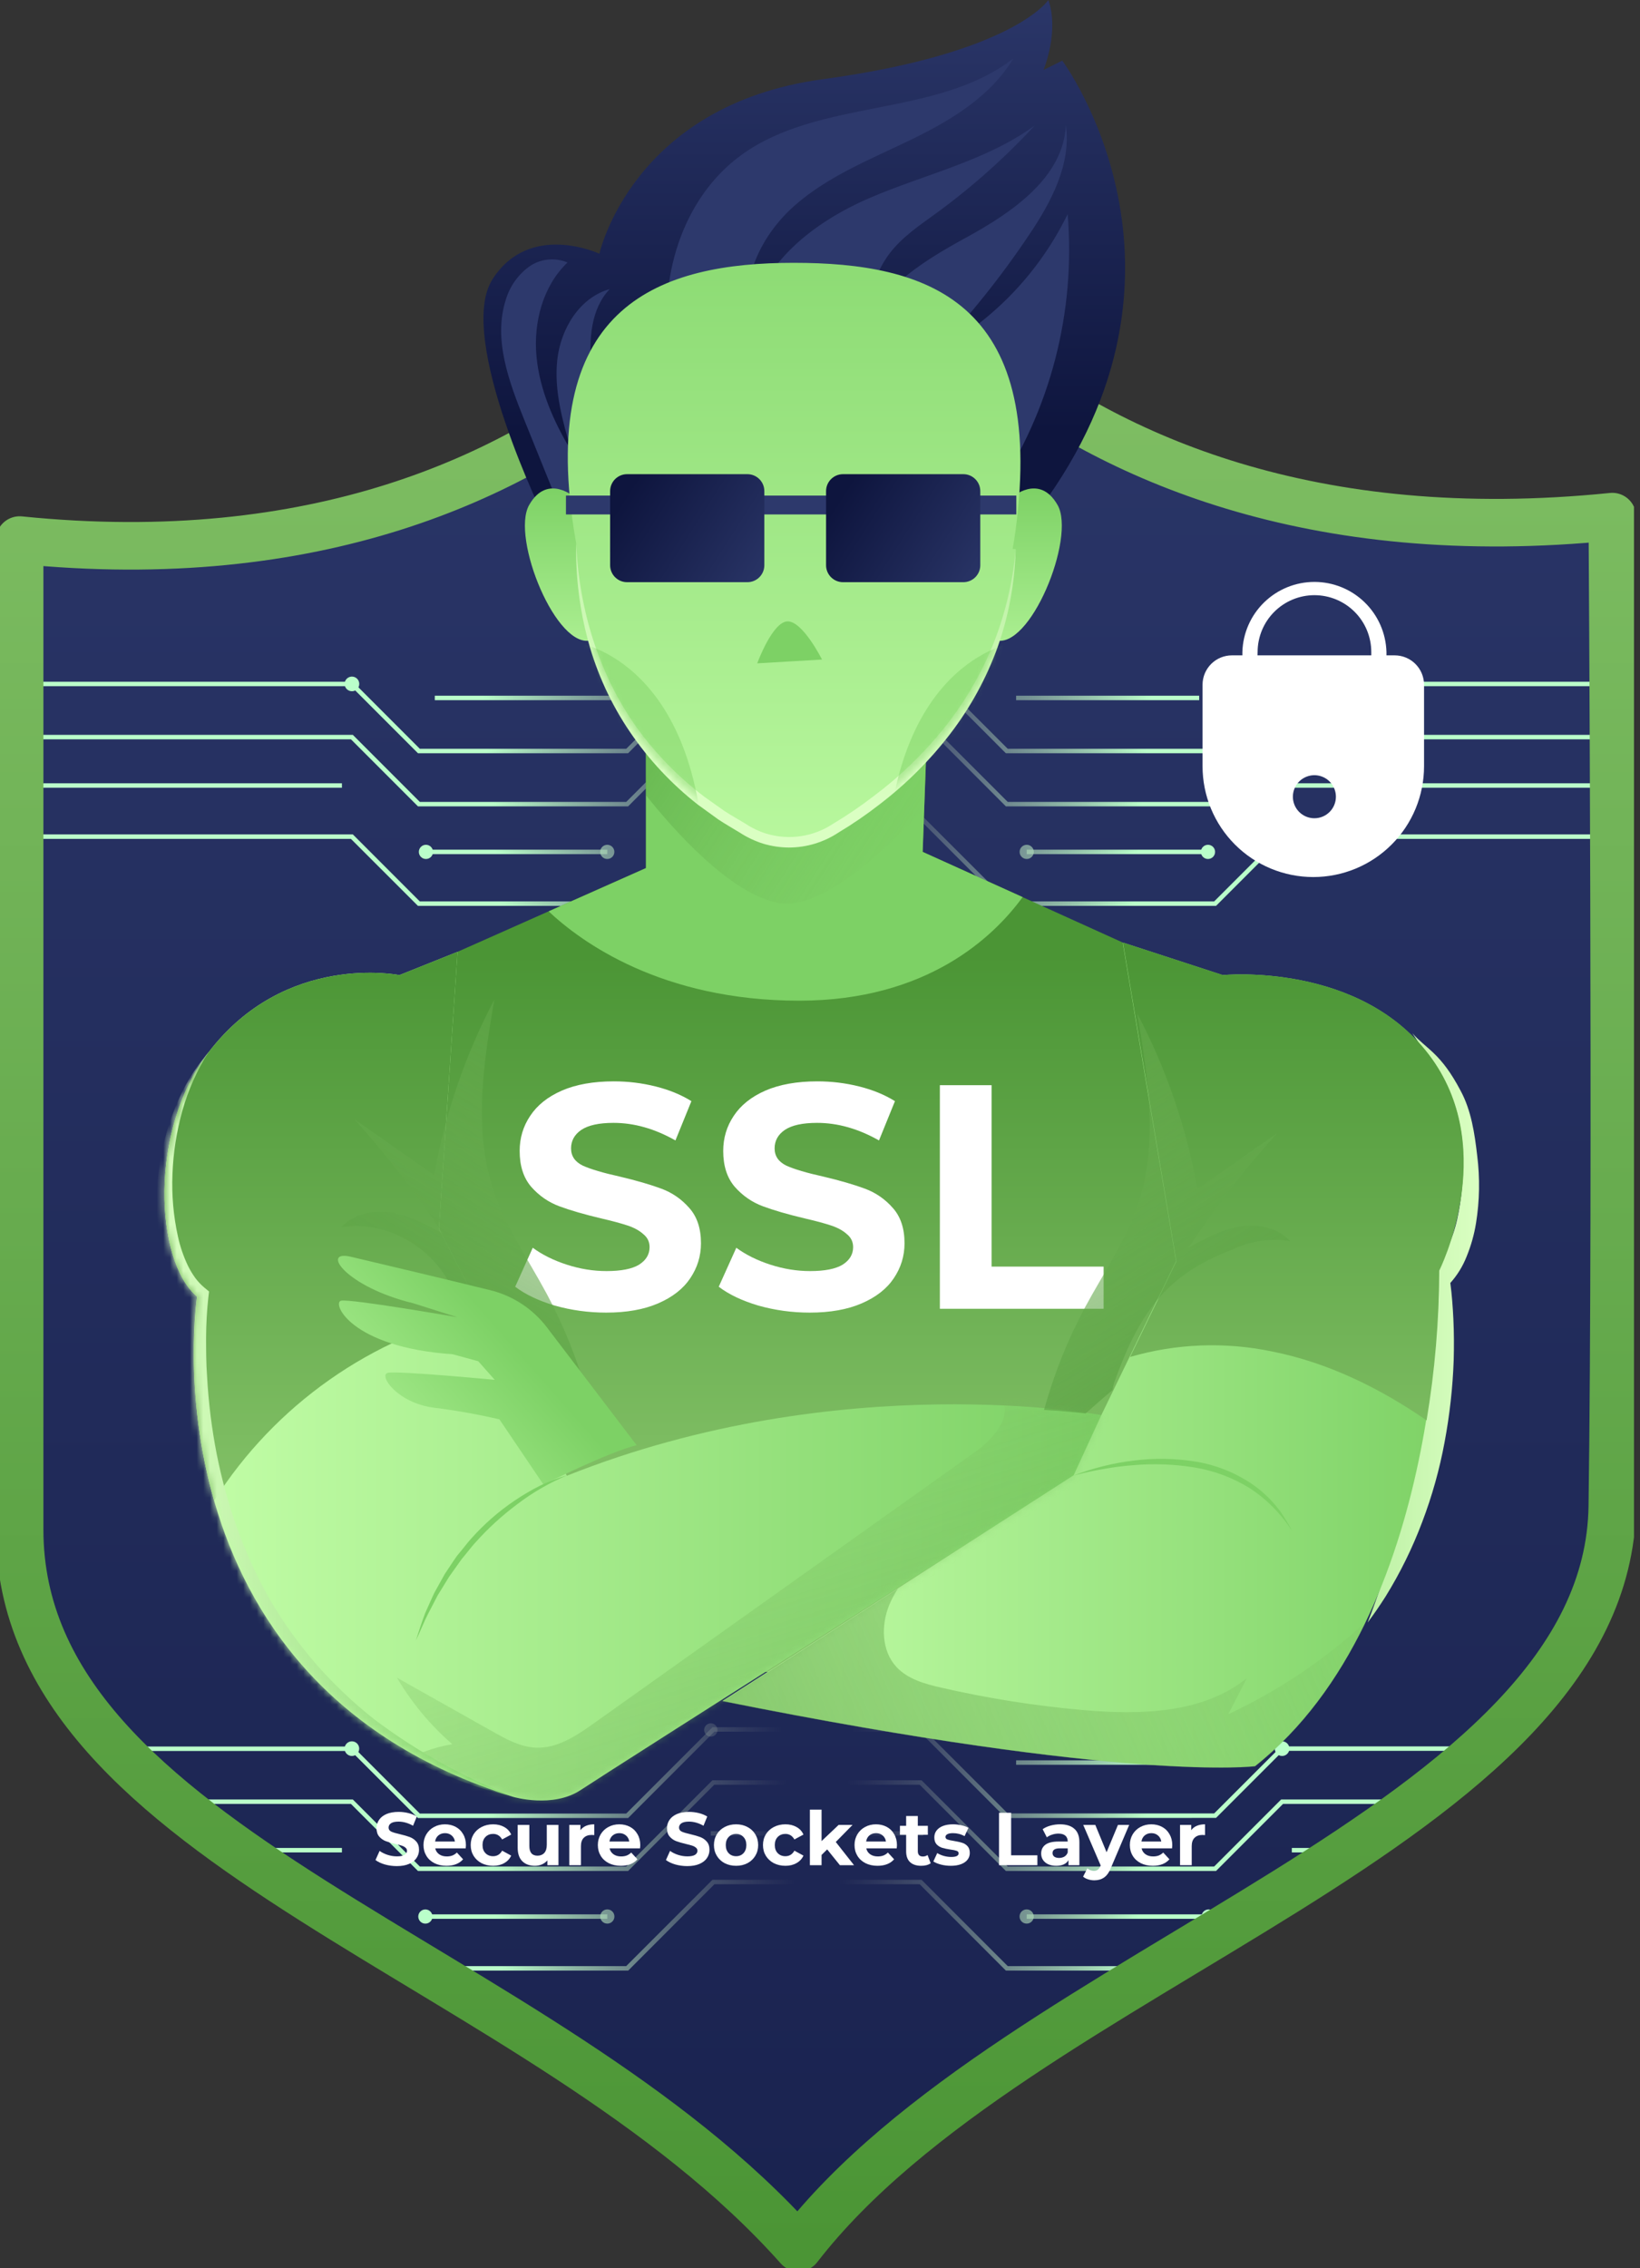 <svg width="246" height="340" viewBox="0 0 246 340" fill="none" xmlns="http://www.w3.org/2000/svg">
<rect x="0" y="0" width="246" height="340" fill="#333333" stroke="none"/>
<g clip-path="url(#clip0_1222_19033)">
<path d="M241.846 77.441C151.275 86.634 122.392 23.189 122.392 23.189C121.385 25.352 91.916 89.968 2.946 80.956V229.277C2.946 277.405 81.262 293.597 119.768 336.914C152.654 294.372 241.161 274.005 241.846 225.778C242.531 177.551 241.846 77.441 241.846 77.441Z" fill="url(#paint0_linear_1222_19033)"/>
<g style="mix-blend-mode:overlay">
<path d="M242.646 125.074H192.174L182.123 135.125H151.16L138.22 122.194H119.38V122.862H137.948L150.879 135.794H182.403L192.447 125.751H242.646V125.074Z" fill="url(#paint1_linear_1222_19033)"/>
<path d="M242.646 102.19H192.174L182.123 112.241H151.16L138.22 99.31H119.38V99.978H137.948L150.879 112.91H182.403L192.447 102.858H242.646V102.19Z" fill="url(#paint2_linear_1222_19033)"/>
<path d="M242.646 110.153H192.174L182.123 120.205H151.16L138.22 107.265H119.38V107.934H137.948L150.879 120.873H182.403L192.447 110.822H242.646V110.153Z" fill="url(#paint3_linear_1222_19033)"/>
<path d="M181.471 127.368H154.007V128.037H181.471V127.368Z" fill="url(#paint4_linear_1222_19033)"/>
<path d="M179.878 104.286H152.414V104.955H179.878V104.286Z" fill="url(#paint5_linear_1222_19033)"/>
<path d="M242.638 117.416H193.8V118.084H242.638V117.416Z" fill="url(#paint6_linear_1222_19033)"/>
<path d="M138.484 114.899H119.776V115.567H138.484V114.899Z" fill="url(#paint7_linear_1222_19033)"/>
<path d="M192.315 103.617C192.097 103.619 191.884 103.556 191.703 103.437C191.521 103.317 191.379 103.146 191.295 102.946C191.21 102.745 191.187 102.524 191.229 102.311C191.27 102.097 191.374 101.901 191.527 101.747C191.68 101.592 191.876 101.487 192.089 101.444C192.302 101.401 192.523 101.422 192.724 101.505C192.925 101.588 193.097 101.729 193.218 101.909C193.339 102.09 193.404 102.302 193.404 102.52C193.404 102.81 193.289 103.088 193.085 103.293C192.881 103.499 192.604 103.615 192.315 103.617Z" fill="url(#paint8_linear_1222_19033)"/>
<path d="M138.484 100.729C138.286 100.731 138.092 100.673 137.926 100.564C137.761 100.455 137.631 100.299 137.555 100.117C137.478 99.934 137.458 99.732 137.496 99.538C137.534 99.344 137.63 99.165 137.77 99.025C137.91 98.885 138.089 98.789 138.283 98.751C138.478 98.713 138.679 98.733 138.862 98.81C139.045 98.886 139.2 99.016 139.31 99.181C139.419 99.347 139.476 99.541 139.474 99.739C139.472 100.001 139.367 100.252 139.182 100.437C138.997 100.622 138.746 100.727 138.484 100.729Z" fill="url(#paint9_linear_1222_19033)"/>
<path d="M154.007 128.763C154.595 128.763 155.072 128.286 155.072 127.698C155.072 127.11 154.595 126.634 154.007 126.634C153.419 126.634 152.942 127.11 152.942 127.698C152.942 128.286 153.419 128.763 154.007 128.763Z" fill="url(#paint10_linear_1222_19033)"/>
<path d="M181.199 128.763C181.787 128.763 182.263 128.286 182.263 127.698C182.263 127.11 181.787 126.634 181.199 126.634C180.611 126.634 180.134 127.11 180.134 127.698C180.134 128.286 180.611 128.763 181.199 128.763Z" fill="url(#paint11_linear_1222_19033)"/>
<path d="M106.869 122.194L93.938 135.125H62.974L52.923 125.074H2.517V125.751H52.642L62.694 135.794H94.218L107.15 122.862H125.718V122.194H106.869Z" fill="url(#paint12_linear_1222_19033)"/>
<path d="M106.869 99.31L93.938 112.241H62.974L52.923 102.19H2.517V102.858H52.642L62.694 112.91H94.218L107.15 99.978H125.718V99.31H106.869Z" fill="url(#paint13_linear_1222_19033)"/>
<path d="M106.869 107.265L93.938 120.205H62.974L52.923 110.153H2.517V110.822H52.642L62.694 120.873H94.218L107.15 107.934H125.718V107.265H106.869Z" fill="url(#paint14_linear_1222_19033)"/>
<path d="M91.09 127.368H63.626V128.037H91.09V127.368Z" fill="url(#paint15_linear_1222_19033)"/>
<path d="M92.683 104.286H65.219V104.955H92.683V104.286Z" fill="url(#paint16_linear_1222_19033)"/>
<path d="M51.289 117.416H2.517V118.084H51.289V117.416Z" fill="url(#paint17_linear_1222_19033)"/>
<path d="M125.322 114.899H106.613V115.567H125.322V114.899Z" fill="url(#paint18_linear_1222_19033)"/>
<path d="M52.783 103.617C53 103.619 53.213 103.556 53.395 103.437C53.576 103.317 53.718 103.146 53.803 102.946C53.887 102.745 53.91 102.524 53.868 102.311C53.827 102.097 53.723 101.901 53.57 101.747C53.417 101.592 53.221 101.487 53.008 101.444C52.795 101.401 52.574 101.422 52.373 101.505C52.172 101.588 52 101.729 51.879 101.909C51.758 102.09 51.693 102.302 51.693 102.52C51.693 102.81 51.808 103.088 52.012 103.293C52.216 103.499 52.493 103.615 52.783 103.617Z" fill="url(#paint19_linear_1222_19033)"/>
<path d="M106.613 100.729C106.811 100.731 107.006 100.673 107.171 100.564C107.336 100.455 107.466 100.299 107.542 100.117C107.619 99.934 107.639 99.732 107.601 99.538C107.563 99.344 107.468 99.165 107.327 99.025C107.187 98.885 107.009 98.789 106.814 98.751C106.62 98.713 106.418 98.733 106.235 98.81C106.053 98.886 105.897 99.016 105.788 99.181C105.679 99.347 105.621 99.541 105.623 99.739C105.625 100.001 105.73 100.252 105.915 100.437C106.101 100.622 106.351 100.727 106.613 100.729Z" fill="url(#paint20_linear_1222_19033)"/>
<path d="M91.09 128.763C91.678 128.763 92.155 128.286 92.155 127.698C92.155 127.11 91.678 126.634 91.09 126.634C90.502 126.634 90.026 127.11 90.026 127.698C90.026 128.286 90.502 128.763 91.09 128.763Z" fill="url(#paint21_linear_1222_19033)"/>
<path d="M63.891 128.763C64.478 128.763 64.955 128.286 64.955 127.698C64.955 127.11 64.478 126.634 63.891 126.634C63.303 126.634 62.826 127.11 62.826 127.698C62.826 128.286 63.303 128.763 63.891 128.763Z" fill="url(#paint22_linear_1222_19033)"/>
</g>
<g style="mix-blend-mode:overlay">
<path d="M172.6 295.388L173.722 294.719H151.16L138.228 281.779H119.38V282.448H137.948L150.879 295.388H172.6Z" fill="url(#paint23_linear_1222_19033)"/>
<path d="M182.403 272.504L192.455 262.452H219.589L220.414 261.784H192.174L182.123 271.835H151.16L138.228 258.912H119.38V259.58H137.948L150.879 272.52L182.403 272.504Z" fill="url(#paint24_linear_1222_19033)"/>
<path d="M182.403 280.459L192.455 270.407H209.711C210 270.185 210.288 269.97 210.536 269.739H192.174L182.123 279.79H151.16L138.228 266.859H119.38V267.527H137.948L150.879 280.459H182.403Z" fill="url(#paint25_linear_1222_19033)"/>
<path d="M181.471 286.962H154.007V287.63H181.471V286.962Z" fill="url(#paint26_linear_1222_19033)"/>
<path d="M179.878 263.872H152.414V264.54H179.878V263.872Z" fill="url(#paint27_linear_1222_19033)"/>
<path d="M200.947 277.009H193.775V277.678H200.031L200.947 277.009Z" fill="url(#paint28_linear_1222_19033)"/>
<path d="M138.484 274.492H119.776V275.161H138.484V274.492Z" fill="url(#paint29_linear_1222_19033)"/>
<path d="M192.315 263.22C192.921 263.22 193.412 262.728 193.412 262.122C193.412 261.516 192.921 261.024 192.315 261.024C191.708 261.024 191.217 261.516 191.217 262.122C191.217 262.728 191.708 263.22 192.315 263.22Z" fill="url(#paint30_linear_1222_19033)"/>
<path d="M138.484 260.323C138.286 260.325 138.092 260.267 137.926 260.158C137.761 260.049 137.631 259.893 137.555 259.71C137.478 259.528 137.458 259.326 137.496 259.132C137.534 258.937 137.63 258.759 137.77 258.618C137.91 258.478 138.089 258.383 138.283 258.345C138.478 258.306 138.679 258.327 138.862 258.404C139.045 258.48 139.2 258.609 139.31 258.775C139.419 258.94 139.476 259.135 139.474 259.333C139.472 259.595 139.367 259.845 139.182 260.031C138.997 260.216 138.746 260.321 138.484 260.323Z" fill="url(#paint31_linear_1222_19033)"/>
<path d="M154.007 288.348C153.796 288.35 153.589 288.289 153.412 288.172C153.236 288.056 153.098 287.89 153.017 287.695C152.935 287.5 152.913 287.285 152.954 287.078C152.995 286.871 153.097 286.68 153.246 286.531C153.395 286.382 153.586 286.28 153.793 286.239C154 286.198 154.215 286.22 154.41 286.302C154.605 286.383 154.771 286.521 154.887 286.698C155.004 286.874 155.065 287.081 155.063 287.292C155.063 287.572 154.952 287.841 154.754 288.039C154.556 288.237 154.287 288.348 154.007 288.348Z" fill="url(#paint32_linear_1222_19033)"/>
<path d="M181.199 288.348C180.934 288.325 180.687 288.203 180.507 288.007C180.327 287.81 180.228 287.554 180.228 287.288C180.228 287.022 180.327 286.765 180.507 286.569C180.687 286.373 180.934 286.251 181.199 286.227C181.346 286.214 181.494 286.232 181.634 286.279C181.774 286.327 181.902 286.403 182.011 286.503C182.12 286.602 182.207 286.724 182.267 286.859C182.326 286.994 182.357 287.14 182.357 287.288C182.357 287.435 182.326 287.581 182.267 287.717C182.207 287.852 182.12 287.973 182.011 288.073C181.902 288.173 181.774 288.249 181.634 288.296C181.494 288.343 181.346 288.361 181.199 288.348Z" fill="url(#paint33_linear_1222_19033)"/>
<path d="M106.869 281.779L93.929 294.719H62.974L52.923 284.668H44.027C44.167 284.89 44.283 285.113 44.407 285.336H52.659L62.71 295.388H94.235L107.166 282.448H125.734V281.779H106.869Z" fill="url(#paint34_linear_1222_19033)"/>
<path d="M106.869 258.912L93.929 271.852H62.974L52.923 261.8H19.847C20.375 262.007 20.912 262.229 21.448 262.469H52.642L62.694 272.52H94.218L107.15 259.58H125.718V258.912H106.869Z" fill="url(#paint35_linear_1222_19033)"/>
<path d="M106.869 266.859L93.937 279.79H62.974L52.923 269.739H29.379L30.146 270.407H52.642L62.694 280.459H94.218L107.15 267.527H125.717V266.859H106.869Z" fill="url(#paint36_linear_1222_19033)"/>
<path d="M91.09 286.962H63.626V287.63H91.09V286.962Z" fill="url(#paint37_linear_1222_19033)"/>
<path d="M92.683 263.872H65.219V264.54H92.683V263.872Z" fill="url(#paint38_linear_1222_19033)"/>
<path d="M37.095 277.009C37.318 277.224 37.532 277.455 37.755 277.678H51.289V277.009H37.095Z" fill="url(#paint39_linear_1222_19033)"/>
<path d="M125.322 274.492H106.613V275.161H125.322V274.492Z" fill="url(#paint40_linear_1222_19033)"/>
<path d="M52.783 263.22C53.389 263.22 53.88 262.728 53.88 262.122C53.88 261.516 53.389 261.024 52.783 261.024C52.176 261.024 51.685 261.516 51.685 262.122C51.685 262.728 52.176 263.22 52.783 263.22Z" fill="url(#paint41_linear_1222_19033)"/>
<path d="M106.613 260.323C106.811 260.325 107.006 260.267 107.171 260.158C107.336 260.049 107.466 259.893 107.542 259.71C107.619 259.528 107.639 259.326 107.601 259.132C107.563 258.937 107.468 258.759 107.327 258.618C107.187 258.478 107.009 258.383 106.814 258.345C106.62 258.306 106.418 258.327 106.235 258.404C106.053 258.48 105.897 258.609 105.788 258.775C105.679 258.94 105.621 259.135 105.623 259.333C105.625 259.595 105.73 259.845 105.915 260.031C106.101 260.216 106.351 260.321 106.613 260.323Z" fill="url(#paint42_linear_1222_19033)"/>
<path d="M91.09 288.348C91.302 288.35 91.508 288.289 91.685 288.172C91.861 288.056 91.999 287.89 92.08 287.695C92.162 287.5 92.184 287.285 92.143 287.078C92.102 286.871 92.001 286.68 91.851 286.531C91.702 286.382 91.511 286.28 91.304 286.239C91.097 286.198 90.882 286.22 90.687 286.302C90.493 286.383 90.326 286.521 90.21 286.698C90.094 286.874 90.032 287.081 90.034 287.292C90.034 287.572 90.145 287.841 90.343 288.039C90.541 288.237 90.81 288.348 91.09 288.348Z" fill="url(#paint43_linear_1222_19033)"/>
<path d="M63.899 288.348C64.164 288.325 64.41 288.203 64.59 288.007C64.77 287.81 64.87 287.554 64.87 287.288C64.87 287.022 64.77 286.765 64.59 286.569C64.41 286.373 64.164 286.251 63.899 286.227C63.752 286.214 63.603 286.232 63.464 286.279C63.324 286.327 63.195 286.403 63.086 286.503C62.977 286.602 62.89 286.724 62.831 286.859C62.771 286.994 62.74 287.14 62.74 287.288C62.74 287.435 62.771 287.581 62.831 287.717C62.89 287.852 62.977 287.973 63.086 288.073C63.195 288.173 63.324 288.249 63.464 288.296C63.603 288.343 63.752 288.361 63.899 288.348Z" fill="url(#paint44_linear_1222_19033)"/>
</g>
<path d="M241.846 77.441C151.275 86.634 122.392 23.189 122.392 23.189C121.385 25.352 91.916 89.968 2.946 80.956V229.277C2.946 277.405 81.262 293.597 119.768 336.914C152.654 294.372 241.161 274.005 241.846 225.778C242.531 177.551 241.846 77.441 241.846 77.441Z" stroke="url(#paint45_linear_1222_19033)" stroke-width="7.13" stroke-linecap="round" stroke-linejoin="round"/>
<path d="M221.578 173.218C221.198 169.917 220.687 166.46 219.102 163.522C216.106 157.819 214.027 157.324 211.848 154.873C213.631 157.621 216.106 160.766 217.575 164.85C218.648 167.575 219.264 170.458 219.399 173.383C219.537 176.539 219.26 179.7 218.574 182.783C218.246 184.273 217.751 185.721 217.097 187.099C216.788 187.754 216.423 188.38 216.007 188.972C215.612 189.505 215.155 189.99 214.646 190.417L213.944 190.994L214.06 191.968C214.267 193.906 214.377 195.853 214.39 197.802C214.39 199.775 214.39 201.755 214.241 203.719C214.028 207.66 213.54 211.581 212.781 215.454C212.781 215.595 212.715 215.735 212.69 215.875C212.694 216.667 212.619 217.458 212.467 218.235C210.729 226.758 208.278 235.12 205.139 243.232C206.08 241.972 206.976 240.671 207.829 239.329C210.02 235.794 211.86 232.055 213.325 228.163C214.804 224.284 215.928 220.279 216.684 216.197C217.449 212.136 217.907 208.023 218.054 203.893C218.112 201.83 218.104 199.767 218.004 197.695C217.914 195.896 217.79 194.147 217.551 192.315C218.59 191.155 219.414 189.819 219.985 188.37C220.649 186.755 221.126 185.068 221.404 183.344C221.944 179.994 222.002 176.585 221.578 173.218Z" fill="url(#paint46_linear_1222_19033)"/>
<path d="M72.118 141.282L64.443 144.426L48.401 227.775L81.889 249.752L174.688 252.227L202.597 215.917L194.923 165.329L175.364 148.956C175.364 148.956 172.575 137.799 157.209 140.589C141.843 143.378 72.118 141.282 72.118 141.282Z" fill="url(#paint47_linear_1222_19033)"/>
<path d="M90.925 196.76C88.276 196.76 85.707 196.408 83.217 195.706C80.759 194.972 78.78 194.03 77.279 192.881L79.913 187.04C81.349 188.093 83.057 188.939 85.036 189.577C87.015 190.216 88.994 190.535 90.973 190.535C93.176 190.535 94.804 190.216 95.857 189.577C96.911 188.907 97.437 188.029 97.437 186.944C97.437 186.146 97.118 185.492 96.48 184.981C95.873 184.438 95.075 184.007 94.086 183.688C93.128 183.369 91.819 183.018 90.159 182.635C87.606 182.028 85.515 181.422 83.887 180.815C82.259 180.209 80.855 179.235 79.674 177.895C78.524 176.554 77.95 174.766 77.95 172.532C77.95 170.585 78.477 168.829 79.53 167.265C80.583 165.669 82.163 164.408 84.27 163.483C86.409 162.557 89.01 162.094 92.075 162.094C94.213 162.094 96.304 162.349 98.347 162.86C100.39 163.371 102.177 164.105 103.71 165.063L101.316 170.952C98.219 169.196 95.123 168.318 92.027 168.318C89.856 168.318 88.244 168.67 87.191 169.372C86.169 170.074 85.659 171 85.659 172.149C85.659 173.298 86.249 174.16 87.43 174.734C88.643 175.277 90.479 175.82 92.936 176.362C95.49 176.969 97.581 177.575 99.209 178.182C100.837 178.788 102.225 179.746 103.374 181.055C104.556 182.363 105.146 184.135 105.146 186.369C105.146 188.285 104.603 190.04 103.518 191.636C102.465 193.2 100.869 194.445 98.73 195.371C96.591 196.297 93.99 196.76 90.925 196.76Z" fill="white"/>
<path d="M121.459 196.76C118.809 196.76 116.24 196.408 113.75 195.706C111.292 194.972 109.313 194.03 107.813 192.881L110.446 187.04C111.883 188.093 113.59 188.939 115.569 189.577C117.548 190.216 119.528 190.535 121.507 190.535C123.709 190.535 125.337 190.216 126.39 189.577C127.444 188.907 127.97 188.029 127.97 186.944C127.97 186.146 127.651 185.492 127.013 184.981C126.406 184.438 125.608 184.007 124.619 183.688C123.661 183.369 122.352 183.018 120.693 182.635C118.139 182.028 116.048 181.422 114.42 180.815C112.792 180.209 111.388 179.235 110.207 177.895C109.058 176.554 108.483 174.766 108.483 172.532C108.483 170.585 109.01 168.829 110.063 167.265C111.117 165.669 112.697 164.408 114.803 163.483C116.942 162.557 119.544 162.094 122.608 162.094C124.747 162.094 126.837 162.349 128.88 162.86C130.923 163.371 132.711 164.105 134.243 165.063L131.849 170.952C128.753 169.196 125.656 168.318 122.56 168.318C120.389 168.318 118.777 168.67 117.724 169.372C116.703 170.074 116.192 171 116.192 172.149C116.192 173.298 116.782 174.16 117.963 174.734C119.176 175.277 121.012 175.82 123.47 176.362C126.023 176.969 128.114 177.575 129.742 178.182C131.37 178.788 132.759 179.746 133.908 181.055C135.089 182.363 135.679 184.135 135.679 186.369C135.679 188.285 135.137 190.04 134.051 191.636C132.998 193.2 131.402 194.445 129.263 195.371C127.125 196.297 124.523 196.76 121.459 196.76Z" fill="white"/>
<path d="M140.979 162.669H148.736V189.865H165.542V196.185H140.979V162.669Z" fill="white"/>
<path d="M81.889 78.184C81.889 78.184 68.281 50.62 73.868 41.873C79.454 33.125 89.91 38.035 89.91 38.035C89.91 38.035 94.796 15.754 123.407 11.875C152.018 7.997 157.242 0.017 157.242 0.017C157.242 0.017 158.983 3.854 156.54 10.481L159.338 9.086C159.338 9.086 182.709 40.445 155.847 76.409L81.889 78.184Z" fill="url(#paint48_linear_1222_19033)"/>
<path d="M83.333 74.544C81.776 70.693 80.219 66.842 78.662 62.991C76.335 57.214 73.975 50.893 75.856 44.976C76.435 42.998 77.64 41.26 79.289 40.024C80.121 39.418 81.095 39.037 82.118 38.918C83.14 38.8 84.176 38.948 85.124 39.348C81.443 42.863 80.007 48.293 80.469 53.377C80.932 58.46 83.085 63.28 85.701 67.612C84.398 63.148 83.077 58.535 83.597 53.897C84.117 49.259 86.964 44.58 91.454 43.342C88.598 46.329 88.334 50.918 88.689 55.027C89.044 59.137 89.853 63.404 88.557 67.332C87.517 70.509 85.116 73.463 85.586 76.772" fill="#2D396C"/>
<path d="M100.515 53.03C98.584 42.054 102.223 29.725 111.243 23.206C123.027 14.706 140.465 17.652 151.985 8.781C148.568 14.491 142.552 18.09 136.561 20.986C130.57 23.883 124.249 26.383 119.231 30.782C114.214 35.18 110.797 42.112 112.629 48.5C113.883 39.554 122.136 33.258 130.43 29.684C138.723 26.111 147.867 24.147 155.187 18.832C150.704 23.68 145.759 28.08 140.423 31.97C137.948 33.769 135.365 35.494 133.499 37.912C130.454 41.865 129.786 47.097 129.216 52.056C130.149 44.225 137.972 39.406 144.896 35.626C151.82 31.846 159.503 26.622 159.882 18.766C160.708 24.617 157.663 30.32 154.37 35.197C150.201 41.428 145.507 47.292 140.341 52.725C148.943 48.096 155.872 40.878 160.147 32.094C161.367 46.795 157.558 61.474 149.344 73.727C149.583 69.989 146.373 66.804 142.858 65.533C139.342 64.262 135.497 64.361 131.783 63.932C125.803 63.235 120.073 61.131 115.064 57.792" fill="#2D396C"/>
<path d="M96.892 108.14V130.124L68.635 142.676C68.635 142.676 88.862 159.775 119.215 159.775C149.567 159.775 168.407 141.282 168.407 141.282L138.402 127.698L139.45 98.394L96.892 108.14Z" fill="url(#paint49_linear_1222_19033)"/>
<path d="M153.396 134.473L138.401 127.698L139.45 98.394L96.892 108.14V130.124L82.293 136.611C87.137 141.166 99.194 150.004 119.916 150.004C139.053 149.98 149.039 140.456 153.396 134.473Z" fill="url(#paint50_linear_1222_19033)"/>
<path style="mix-blend-mode:multiply" opacity="0.36" d="M138.641 121.146L139.417 99.359L137.147 98.906L96.892 108.14V119.206C100.969 124.331 109.568 134.061 116.788 135.356C123.374 136.495 132.955 127.368 138.641 121.146Z" fill="url(#paint51_linear_1222_19033)"/>
<path d="M68.636 142.676L59.913 146.167C59.913 146.167 42.814 142.676 31.302 157.72C22.224 169.521 23.28 189.08 29.56 194.353C29.56 194.353 20.837 251.914 77.004 269.359C77.004 269.359 82.937 271.101 87.121 268.311C91.305 265.522 161.079 221.215 161.079 221.215L165.263 212.137C165.263 212.137 126.196 204.809 85.025 221.215L65.838 184.236L68.636 142.676Z" fill="url(#paint52_linear_1222_19033)"/>
<path d="M65.838 184.194L68.636 142.676L59.913 146.167C59.913 146.167 42.814 142.676 31.302 157.72C22.224 169.521 23.28 189.08 29.56 194.353C28.421 204.62 29.29 215.01 32.119 224.945C41.256 210.586 55.705 200.428 72.308 196.688L65.838 184.194Z" fill="url(#paint53_linear_1222_19033)"/>
<g style="mix-blend-mode:multiply">
<path d="M67.257 193.412C70.921 202.977 81.922 207.912 87.756 216.082L89.217 215.372L89.514 215.24C88.114 207.815 85.59 200.646 82.029 193.982C79.223 188.758 75.766 183.815 73.942 178.17C70.996 169.092 72.555 159.264 74.14 149.864C69.795 158.108 66.752 166.974 65.12 176.148L53.137 167.747C57.988 173.14 62.432 178.886 66.432 184.937C64.022 183.608 61.547 182.255 58.831 181.785C56.117 181.314 53.055 181.908 51.206 183.955C58.931 182.684 67.142 188.329 68.726 195.987L67.257 193.412Z" fill="url(#paint54_linear_1222_19033)"/>
</g>
<path d="M168.408 141.282L183.41 146.167C183.41 146.167 204.339 144.079 214.77 158.727C224.788 172.756 215.818 190.474 215.818 190.474C215.818 190.474 216.866 242.102 188.255 264.746C188.255 264.746 169.423 267.222 108.371 254.975L161.046 221.14L165.23 212.063L176.396 189.039" fill="url(#paint55_linear_1222_19033)"/>
<path d="M151.663 74.651C151.663 74.651 155.847 70.814 158.636 75.7C161.426 80.585 154.452 97.676 149.22 95.934L151.663 74.651Z" fill="url(#paint56_linear_1222_19033)"/>
<path d="M86.345 74.651C86.345 74.651 82.161 70.814 79.372 75.7C76.583 80.585 83.556 97.676 88.788 95.934L86.345 74.651Z" fill="url(#paint57_linear_1222_19033)"/>
<path d="M95.497 216.635L82.046 198.983C79.915 196.183 76.884 194.203 73.463 193.379C66.754 191.729 55.679 189.096 52.585 188.378C48.046 187.33 51.883 192.917 62.001 195.36L68.603 197.448C68.603 197.448 52.552 194.658 51.157 194.972C49.762 195.286 52.552 201.953 67.901 203.002L71.739 204.05L74.214 206.839C74.214 206.839 59.566 205.444 58.163 205.791C56.76 206.137 59.566 210.321 65.145 211.023C68.43 211.43 71.692 212.011 74.916 212.764L81.518 222.535C81.518 222.535 91.305 217.65 95.497 216.635Z" fill="url(#paint58_linear_1222_19033)"/>
<path d="M119.041 39.397C99.103 39.397 80.841 45.669 86.073 79.339C86.18 80.032 86.304 80.725 86.428 81.419C86.535 92.188 90.05 112.472 112.439 124.727C114.326 125.756 116.448 126.279 118.597 126.244C120.746 126.209 122.85 125.618 124.702 124.529C134.127 119.025 151.11 105.904 152.356 82.302H151.894C152.067 81.328 152.224 80.338 152.356 79.347C156.895 45.001 138.987 39.397 119.041 39.397Z" fill="url(#paint59_linear_1222_19033)"/>
<path d="M86.428 81.485C86.857 91.388 89.836 101.109 95.505 109.056C98.36 113.005 101.786 116.507 105.672 119.446L108.651 121.558C109.666 122.219 110.739 122.821 111.779 123.448C112.76 124.104 113.83 124.615 114.956 124.967C116.631 125.47 118.397 125.598 120.127 125.341C121.857 125.084 123.51 124.449 124.966 123.481C127.067 122.225 129.092 120.847 131.032 119.355C134.94 116.438 138.467 113.041 141.529 109.246C144.61 105.429 147.112 101.181 148.956 96.636C150.781 92.052 151.926 87.225 152.356 82.31C152.23 87.283 151.328 92.206 149.683 96.9C147.993 101.61 145.582 106.028 142.536 109.997C139.491 113.969 135.933 117.521 131.956 120.56C129.982 122.1 127.915 123.516 125.767 124.802C123.564 126.26 120.982 127.04 118.34 127.046C117.023 127.037 115.714 126.84 114.453 126.46C113.223 126.07 112.051 125.515 110.97 124.81C109.898 124.158 108.808 123.539 107.76 122.846L104.715 120.642C100.759 117.555 97.309 113.868 94.49 109.716C91.677 105.573 89.567 100.995 88.243 96.166C86.942 91.383 86.331 86.44 86.428 81.485Z" fill="url(#paint60_linear_1222_19033)"/>
<path d="M114.511 75.7H126.072" stroke="#2D396C" stroke-width="2.83" stroke-miterlimit="10"/>
<path d="M140.885 75.7H152.447" stroke="#2D396C" stroke-width="2.83" stroke-miterlimit="10"/>
<path d="M84.893 75.7H96.463" stroke="#2D396C" stroke-width="2.83" stroke-miterlimit="10"/>
<path style="mix-blend-mode:multiply" d="M161.079 221.173C163.956 220.06 166.961 219.311 170.025 218.945C173.107 218.546 176.231 218.594 179.3 219.086C182.393 219.582 185.336 220.76 187.916 222.535C189.191 223.43 190.345 224.487 191.349 225.679L192.075 226.587L192.694 227.553C193.111 228.198 193.494 228.864 193.841 229.55C192.212 226.974 190.051 224.776 187.503 223.105C184.944 221.507 182.09 220.438 179.111 219.96C176.11 219.477 173.061 219.366 170.033 219.63C168.513 219.741 167.001 219.934 165.502 220.208C164.058 220.447 162.565 220.777 161.079 221.173Z" fill="url(#paint61_linear_1222_19033)"/>
<path style="mix-blend-mode:multiply" d="M85.025 221.173C82.378 222.288 79.883 223.733 77.598 225.473C75.304 227.181 73.189 229.117 71.284 231.25C70.798 231.769 70.377 232.347 69.915 232.9L69.238 233.725L68.611 234.608L67.365 236.358L66.242 238.19L65.673 239.106C65.499 239.419 65.343 239.741 65.178 240.055L64.179 241.978C63.527 243.257 63.007 244.61 62.38 245.914C62.826 244.544 63.263 243.15 63.783 241.788L64.674 239.799C64.831 239.469 64.971 239.131 65.128 238.809L65.656 237.852L66.721 235.937L67.934 234.113L68.553 233.214L69.238 232.388C69.708 231.827 70.137 231.233 70.633 230.688C72.58 228.491 74.799 226.55 77.234 224.912C78.445 224.097 79.704 223.358 81.006 222.7C82.298 222.073 83.643 221.562 85.025 221.173Z" fill="url(#paint62_linear_1222_19033)"/>
<path d="M214.803 158.727C204.339 144.079 183.443 146.167 183.443 146.167L168.44 141.282L176.462 189.08L169.513 203.406C176.428 201.397 183.73 201.113 190.78 202.581C199.139 204.231 206.938 208.052 213.986 212.913C215.23 205.495 215.865 197.988 215.884 190.466C215.884 190.466 224.821 172.748 214.803 158.727Z" fill="url(#paint63_linear_1222_19033)"/>
<g style="mix-blend-mode:multiply">
<path d="M167.112 207.301C168.647 203.051 170.33 199.049 173.095 195.475C176.132 191.547 180.118 189.113 184.648 187.396C187.394 186.038 190.494 185.565 193.52 186.043C191.671 183.996 188.609 183.41 185.894 183.873C183.179 184.335 180.704 185.688 178.294 187.017C182.296 180.965 186.743 175.22 191.597 169.827L179.614 178.228C177.982 169.056 174.939 160.193 170.594 151.952C172.179 161.352 173.738 171.189 170.792 180.25C168.96 185.894 165.511 190.838 162.705 196.061C160.111 200.916 158.065 206.045 156.606 211.353C158.694 211.46 160.733 211.65 162.837 211.881C164.157 210.693 165.527 209.521 166.889 208.349C166.934 207.994 167.009 207.644 167.112 207.301Z" fill="url(#paint64_linear_1222_19033)"/>
</g>
<path d="M112.109 71.078H94.061C92.657 71.078 91.519 72.216 91.519 73.62V84.728C91.519 86.132 92.657 87.27 94.061 87.27H112.109C113.513 87.27 114.651 86.132 114.651 84.728V73.62C114.651 72.216 113.513 71.078 112.109 71.078Z" fill="url(#paint65_linear_1222_19033)"/>
<path d="M144.5 71.078H126.452C125.048 71.078 123.91 72.216 123.91 73.62V84.728C123.91 86.132 125.048 87.27 126.452 87.27H144.5C145.904 87.27 147.042 86.132 147.042 84.728V73.62C147.042 72.216 145.904 71.078 144.5 71.078Z" fill="url(#paint66_linear_1222_19033)"/>
<path d="M113.586 99.434C113.586 99.434 115.872 93.145 118.158 93.145C120.444 93.145 123.3 98.864 123.3 98.864L113.586 99.434Z" fill="url(#paint67_linear_1222_19033)"/>
<mask id="mask0_1222_19033" style="mask-type:luminance" maskUnits="userSpaceOnUse" x="85" y="39" width="69" height="88">
<path d="M119.041 39.397C99.103 39.397 80.841 45.669 86.073 79.339C86.18 80.032 86.304 80.725 86.428 81.419C86.535 92.188 90.05 112.472 112.439 124.727C114.326 125.756 116.448 126.279 118.597 126.244C120.746 126.209 122.85 125.618 124.702 124.529C134.127 119.025 151.11 105.904 152.356 82.302H151.894C152.067 81.328 152.224 80.338 152.356 79.347C156.895 45.001 138.987 39.397 119.041 39.397Z" fill="white"/>
</mask>
<g mask="url(#mask0_1222_19033)">
<path opacity="0.47" d="M86.749 96.388C86.749 96.388 105.73 99.169 105.73 132.485C105.714 132.485 88.136 103.766 86.749 96.388Z" fill="url(#paint68_linear_1222_19033)"/>
<path opacity="0.47" d="M151.894 96.388C151.894 96.388 132.914 99.169 132.914 132.485C132.93 132.485 150.508 103.766 151.894 96.388Z" fill="url(#paint69_linear_1222_19033)"/>
</g>
<mask id="mask1_1222_19033" style="mask-type:luminance" maskUnits="userSpaceOnUse" x="24" y="142" width="142" height="128">
<path d="M68.636 142.676L59.913 146.167C59.913 146.167 42.814 142.676 31.302 157.72C22.224 169.521 23.28 189.08 29.56 194.353C29.56 194.353 20.837 251.914 77.004 269.359C77.004 269.359 82.937 271.101 87.121 268.311C91.305 265.522 161.079 221.215 161.079 221.215L165.263 212.137C165.263 212.137 126.196 204.809 85.025 221.215L65.838 184.236L68.636 142.676Z" fill="white"/>
</mask>
<g mask="url(#mask1_1222_19033)">
<g style="mix-blend-mode:multiply">
<path d="M150.054 209.438C152.117 212.112 149.064 215.669 146.307 217.625L89.184 258.252C86.527 260.15 83.597 262.122 80.337 261.973C78.052 261.866 75.955 260.719 73.966 259.597L59.541 251.485C61.75 255.236 64.554 258.602 67.843 261.453C64.963 261.936 62.203 262.97 59.715 264.499C62.542 267.189 65.428 269.827 68.371 272.413C69.956 273.807 71.672 275.227 73.694 275.714C76.657 276.374 79.636 274.888 82.31 273.477C99.986 263.992 117.388 254.021 134.515 243.562C150.351 233.89 167.046 222.395 172.525 204.677C169.327 206.591 165.723 207.728 162.005 207.994C158.286 208.261 154.558 207.65 151.118 206.212" fill="url(#paint70_linear_1222_19033)"/>
</g>
<path d="M31.302 157.679C29.552 160.415 28.22 163.397 27.349 166.526C26.485 169.609 25.989 172.783 25.872 175.983C25.738 179.139 26.015 182.298 26.697 185.383C27.024 186.872 27.52 188.32 28.174 189.699C28.493 190.354 28.869 190.981 29.296 191.572C29.694 192.103 30.151 192.588 30.658 193.016L31.359 193.594L31.244 194.568C31.036 196.506 30.926 198.453 30.914 200.402C30.914 202.374 30.914 204.347 31.062 206.319C31.275 210.257 31.763 214.176 32.523 218.046C33.291 221.902 34.348 225.695 35.684 229.393C37.033 233.074 38.69 236.635 40.635 240.038C42.636 243.413 44.937 246.6 47.509 249.562C50.124 252.52 52.996 255.24 56.092 257.69C62.491 262.52 69.532 266.433 77.012 269.318C69.031 267.479 61.442 264.235 54.598 259.737C53.773 259.159 52.948 258.532 52.123 257.93L50.885 257.005L49.705 255.999C48.929 255.314 48.112 254.67 47.369 253.952L45.149 251.773C42.282 248.763 39.719 245.476 37.499 241.961C35.318 238.418 33.488 234.67 32.036 230.771C30.558 226.895 29.433 222.892 28.677 218.813C27.912 214.749 27.454 210.633 27.307 206.501C27.25 204.437 27.258 202.374 27.357 200.311C27.439 198.223 27.629 196.141 27.926 194.072L28.512 195.624C27.127 194.338 26.054 192.751 25.376 190.986C24.716 189.369 24.24 187.684 23.957 185.96C23.409 182.612 23.342 179.202 23.759 175.835C24.161 172.506 24.993 169.244 26.235 166.13C27.443 163.051 29.156 160.196 31.302 157.679Z" fill="url(#paint71_linear_1222_19033)"/>
</g>
<g style="mix-blend-mode:multiply">
<path d="M204.933 243.051C198.797 248.724 191.821 253.414 184.252 256.956L187.025 251.559C180.423 256.865 171.098 257.08 162.639 256.353C155.417 255.73 148.247 254.602 141.183 252.978C138.707 252.417 136.157 251.707 134.449 249.859C132.229 247.449 132.146 243.645 133.376 240.608C133.735 239.743 134.174 238.914 134.688 238.132L108.387 255.025C169.455 267.238 188.271 264.796 188.271 264.796C195.607 258.978 200.947 251.286 204.933 243.051Z" fill="url(#paint72_linear_1222_19033)"/>
</g>
<path d="M59.522 279.727C58.901 279.727 58.299 279.645 57.715 279.48C57.139 279.308 56.675 279.087 56.324 278.818L56.941 277.449C57.278 277.696 57.678 277.894 58.142 278.044C58.606 278.193 59.069 278.268 59.533 278.268C60.05 278.268 60.431 278.193 60.678 278.044C60.925 277.886 61.048 277.681 61.048 277.426C61.048 277.239 60.974 277.086 60.824 276.966C60.682 276.839 60.495 276.738 60.263 276.663C60.038 276.588 59.732 276.506 59.343 276.416C58.744 276.274 58.254 276.132 57.872 275.99C57.491 275.847 57.161 275.619 56.885 275.305C56.615 274.991 56.481 274.572 56.481 274.048C56.481 273.592 56.604 273.18 56.851 272.813C57.098 272.439 57.468 272.144 57.962 271.927C58.463 271.71 59.073 271.601 59.791 271.601C60.293 271.601 60.783 271.661 61.262 271.781C61.741 271.901 62.16 272.073 62.519 272.297L61.958 273.678C61.232 273.266 60.506 273.06 59.78 273.06C59.272 273.06 58.894 273.143 58.647 273.307C58.407 273.472 58.288 273.689 58.288 273.958C58.288 274.228 58.426 274.43 58.703 274.564C58.987 274.691 59.417 274.819 59.993 274.946C60.592 275.088 61.082 275.23 61.464 275.372C61.845 275.515 62.171 275.739 62.44 276.046C62.717 276.353 62.855 276.768 62.855 277.292C62.855 277.74 62.728 278.152 62.474 278.526C62.227 278.893 61.853 279.185 61.352 279.402C60.85 279.619 60.24 279.727 59.522 279.727Z" fill="white"/>
<path d="M69.889 276.596C69.889 276.618 69.878 276.775 69.855 277.067H65.287C65.37 277.441 65.564 277.737 65.871 277.954C66.178 278.171 66.559 278.279 67.016 278.279C67.33 278.279 67.607 278.234 67.846 278.145C68.093 278.047 68.322 277.898 68.531 277.696L69.463 278.706C68.894 279.357 68.063 279.682 66.971 279.682C66.29 279.682 65.688 279.551 65.164 279.289C64.64 279.02 64.236 278.65 63.952 278.178C63.668 277.707 63.525 277.172 63.525 276.573C63.525 275.982 63.664 275.451 63.941 274.98C64.225 274.501 64.61 274.13 65.097 273.868C65.591 273.599 66.141 273.464 66.746 273.464C67.338 273.464 67.873 273.592 68.351 273.846C68.83 274.1 69.204 274.467 69.474 274.946C69.751 275.417 69.889 275.967 69.889 276.596ZM66.758 274.789C66.361 274.789 66.028 274.901 65.759 275.125C65.49 275.35 65.325 275.657 65.265 276.046H68.239C68.179 275.664 68.015 275.361 67.745 275.137C67.476 274.905 67.147 274.789 66.758 274.789Z" fill="white"/>
<path d="M73.973 279.682C73.329 279.682 72.749 279.551 72.233 279.289C71.724 279.02 71.324 278.65 71.032 278.178C70.748 277.707 70.606 277.172 70.606 276.573C70.606 275.975 70.748 275.44 71.032 274.968C71.324 274.497 71.724 274.13 72.233 273.868C72.749 273.599 73.329 273.464 73.973 273.464C74.609 273.464 75.162 273.599 75.634 273.868C76.113 274.13 76.461 274.508 76.678 275.002L75.32 275.732C75.005 275.178 74.553 274.901 73.962 274.901C73.505 274.901 73.127 275.051 72.828 275.35C72.529 275.649 72.379 276.057 72.379 276.573C72.379 277.09 72.529 277.497 72.828 277.797C73.127 278.096 73.505 278.246 73.962 278.246C74.56 278.246 75.013 277.969 75.32 277.415L76.678 278.156C76.461 278.635 76.113 279.009 75.634 279.278C75.162 279.547 74.609 279.682 73.973 279.682Z" fill="white"/>
<path d="M83.769 273.554V279.592H82.108V278.874C81.876 279.136 81.599 279.338 81.277 279.48C80.955 279.615 80.607 279.682 80.233 279.682C79.44 279.682 78.812 279.454 78.348 278.998C77.884 278.541 77.652 277.864 77.652 276.966V273.554H79.403V276.708C79.403 277.681 79.811 278.167 80.626 278.167C81.045 278.167 81.382 278.032 81.636 277.763C81.891 277.486 82.018 277.078 82.018 276.54V273.554H83.769Z" fill="white"/>
<path d="M87.063 274.351C87.272 274.059 87.553 273.839 87.905 273.689C88.264 273.539 88.675 273.464 89.139 273.464V275.081C88.945 275.066 88.814 275.058 88.746 275.058C88.245 275.058 87.852 275.2 87.568 275.485C87.284 275.761 87.141 276.18 87.141 276.742V279.592H85.391V273.554H87.063V274.351Z" fill="white"/>
<path d="M96.04 276.596C96.04 276.618 96.029 276.775 96.007 277.067H91.439C91.521 277.441 91.716 277.737 92.022 277.954C92.329 278.171 92.711 278.279 93.167 278.279C93.481 278.279 93.758 278.234 93.998 278.145C94.245 278.047 94.473 277.898 94.682 277.696L95.614 278.706C95.045 279.357 94.215 279.682 93.122 279.682C92.441 279.682 91.839 279.551 91.315 279.289C90.791 279.02 90.387 278.65 90.103 278.178C89.819 277.707 89.677 277.172 89.677 276.573C89.677 275.982 89.815 275.451 90.092 274.98C90.376 274.501 90.761 274.13 91.248 273.868C91.742 273.599 92.292 273.464 92.898 273.464C93.489 273.464 94.024 273.592 94.503 273.846C94.981 274.1 95.356 274.467 95.625 274.946C95.902 275.417 96.04 275.967 96.04 276.596ZM92.909 274.789C92.512 274.789 92.179 274.901 91.91 275.125C91.641 275.35 91.476 275.657 91.416 276.046H94.39C94.331 275.664 94.166 275.361 93.897 275.137C93.627 274.905 93.298 274.789 92.909 274.789Z" fill="white"/>
<path d="M103.089 279.727C102.468 279.727 101.866 279.645 101.282 279.48C100.706 279.308 100.242 279.087 99.891 278.818L100.508 277.449C100.844 277.696 101.245 277.894 101.709 278.044C102.173 278.193 102.636 278.268 103.1 278.268C103.617 278.268 103.998 278.193 104.245 278.044C104.492 277.886 104.616 277.681 104.616 277.426C104.616 277.239 104.541 277.086 104.391 276.966C104.249 276.839 104.062 276.738 103.83 276.663C103.605 276.588 103.299 276.506 102.91 276.416C102.311 276.274 101.821 276.132 101.439 275.99C101.058 275.847 100.729 275.619 100.452 275.305C100.182 274.991 100.048 274.572 100.048 274.048C100.048 273.592 100.171 273.18 100.418 272.813C100.665 272.439 101.035 272.144 101.529 271.927C102.03 271.71 102.64 271.601 103.358 271.601C103.86 271.601 104.35 271.661 104.829 271.781C105.308 271.901 105.727 272.073 106.086 272.297L105.525 273.678C104.799 273.266 104.073 273.06 103.347 273.06C102.838 273.06 102.461 273.143 102.214 273.307C101.974 273.472 101.855 273.689 101.855 273.958C101.855 274.228 101.993 274.43 102.27 274.564C102.554 274.691 102.984 274.819 103.561 274.946C104.159 275.088 104.649 275.23 105.031 275.372C105.412 275.515 105.738 275.739 106.007 276.046C106.284 276.353 106.422 276.768 106.422 277.292C106.422 277.74 106.295 278.152 106.041 278.526C105.794 278.893 105.42 279.185 104.919 279.402C104.417 279.619 103.807 279.727 103.089 279.727Z" fill="white"/>
<path d="M110.415 279.682C109.779 279.682 109.206 279.551 108.697 279.289C108.196 279.02 107.803 278.65 107.519 278.178C107.235 277.707 107.092 277.172 107.092 276.573C107.092 275.975 107.235 275.44 107.519 274.968C107.803 274.497 108.196 274.13 108.697 273.868C109.206 273.599 109.779 273.464 110.415 273.464C111.051 273.464 111.619 273.599 112.12 273.868C112.622 274.13 113.015 274.497 113.299 274.968C113.583 275.44 113.725 275.975 113.725 276.573C113.725 277.172 113.583 277.707 113.299 278.178C113.015 278.65 112.622 279.02 112.12 279.289C111.619 279.551 111.051 279.682 110.415 279.682ZM110.415 278.246C110.863 278.246 111.23 278.096 111.514 277.797C111.806 277.49 111.952 277.082 111.952 276.573C111.952 276.064 111.806 275.66 111.514 275.361C111.23 275.054 110.863 274.901 110.415 274.901C109.966 274.901 109.595 275.054 109.303 275.361C109.012 275.66 108.866 276.064 108.866 276.573C108.866 277.082 109.012 277.49 109.303 277.797C109.595 278.096 109.966 278.246 110.415 278.246Z" fill="white"/>
<path d="M117.814 279.682C117.17 279.682 116.59 279.551 116.074 279.289C115.565 279.02 115.165 278.65 114.873 278.178C114.589 277.707 114.447 277.172 114.447 276.573C114.447 275.975 114.589 275.44 114.873 274.968C115.165 274.497 115.565 274.13 116.074 273.868C116.59 273.599 117.17 273.464 117.814 273.464C118.45 273.464 119.003 273.599 119.475 273.868C119.954 274.13 120.302 274.508 120.519 275.002L119.161 275.732C118.846 275.178 118.394 274.901 117.803 274.901C117.346 274.901 116.968 275.051 116.669 275.35C116.37 275.649 116.22 276.057 116.22 276.573C116.22 277.09 116.37 277.497 116.669 277.797C116.968 278.096 117.346 278.246 117.803 278.246C118.401 278.246 118.854 277.969 119.161 277.415L120.519 278.156C120.302 278.635 119.954 279.009 119.475 279.278C119.003 279.547 118.45 279.682 117.814 279.682Z" fill="white"/>
<path d="M124.075 277.224L123.234 278.055V279.592H121.483V271.265H123.234V275.978L125.793 273.554H127.88L125.366 276.113L128.105 279.592H125.983L124.075 277.224Z" fill="white"/>
<path d="M134.544 276.596C134.544 276.618 134.532 276.775 134.51 277.067H129.942C130.024 277.441 130.219 277.737 130.526 277.954C130.832 278.171 131.214 278.279 131.67 278.279C131.985 278.279 132.262 278.234 132.501 278.145C132.748 278.047 132.976 277.898 133.186 277.696L134.117 278.706C133.548 279.357 132.718 279.682 131.626 279.682C130.945 279.682 130.342 279.551 129.819 279.289C129.295 279.02 128.891 278.65 128.606 278.178C128.322 277.707 128.18 277.172 128.18 276.573C128.18 275.982 128.318 275.451 128.595 274.98C128.88 274.501 129.265 274.13 129.751 273.868C130.245 273.599 130.795 273.464 131.401 273.464C131.992 273.464 132.527 273.592 133.006 273.846C133.485 274.1 133.859 274.467 134.128 274.946C134.405 275.417 134.544 275.967 134.544 276.596ZM131.412 274.789C131.016 274.789 130.683 274.901 130.413 275.125C130.144 275.35 129.979 275.657 129.92 276.046H132.894C132.834 275.664 132.669 275.361 132.4 275.137C132.131 274.905 131.801 274.789 131.412 274.789Z" fill="white"/>
<path d="M139.604 279.301C139.432 279.428 139.218 279.525 138.964 279.592C138.717 279.652 138.455 279.682 138.178 279.682C137.46 279.682 136.903 279.499 136.506 279.132C136.117 278.766 135.922 278.227 135.922 277.516V275.036H134.991V273.689H135.922V272.219H137.673V273.689H139.177V275.036H137.673V277.494C137.673 277.748 137.737 277.946 137.864 278.088C137.999 278.223 138.186 278.29 138.425 278.29C138.702 278.29 138.938 278.216 139.132 278.066L139.604 279.301Z" fill="white"/>
<path d="M142.618 279.682C142.117 279.682 141.627 279.622 141.148 279.503C140.669 279.375 140.287 279.218 140.003 279.031L140.587 277.774C140.856 277.946 141.181 278.088 141.563 278.201C141.945 278.305 142.319 278.358 142.685 278.358C143.426 278.358 143.796 278.174 143.796 277.808C143.796 277.636 143.695 277.512 143.493 277.437C143.291 277.363 142.981 277.299 142.562 277.247C142.068 277.172 141.66 277.086 141.338 276.989C141.017 276.891 140.736 276.719 140.497 276.472C140.265 276.225 140.149 275.874 140.149 275.417C140.149 275.036 140.257 274.699 140.474 274.407C140.699 274.108 141.021 273.876 141.44 273.711C141.866 273.547 142.367 273.464 142.943 273.464C143.37 273.464 143.793 273.513 144.212 273.61C144.638 273.7 144.99 273.827 145.267 273.992L144.683 275.238C144.152 274.938 143.572 274.789 142.943 274.789C142.569 274.789 142.289 274.841 142.102 274.946C141.915 275.051 141.821 275.185 141.821 275.35C141.821 275.537 141.922 275.668 142.124 275.743C142.326 275.818 142.648 275.889 143.089 275.956C143.583 276.038 143.987 276.128 144.301 276.225C144.616 276.315 144.889 276.483 145.121 276.73C145.353 276.977 145.469 277.321 145.469 277.763C145.469 278.137 145.356 278.47 145.132 278.762C144.908 279.054 144.578 279.282 144.144 279.446C143.718 279.604 143.209 279.682 142.618 279.682Z" fill="white"/>
<path d="M149.851 271.736H151.669V278.111H155.608V279.592H149.851V271.736Z" fill="white"/>
<path d="M159.002 273.464C159.937 273.464 160.656 273.689 161.157 274.138C161.658 274.579 161.909 275.249 161.909 276.147V279.592H160.27V278.84C159.941 279.402 159.328 279.682 158.43 279.682C157.966 279.682 157.562 279.604 157.218 279.446C156.881 279.289 156.623 279.072 156.443 278.795C156.264 278.519 156.174 278.204 156.174 277.853C156.174 277.292 156.383 276.85 156.802 276.528C157.229 276.207 157.883 276.046 158.766 276.046H160.158C160.158 275.664 160.042 275.372 159.81 275.17C159.578 274.961 159.23 274.856 158.766 274.856C158.445 274.856 158.127 274.908 157.812 275.013C157.506 275.111 157.244 275.245 157.027 275.417L156.398 274.194C156.727 273.962 157.12 273.782 157.577 273.655C158.041 273.528 158.516 273.464 159.002 273.464ZM158.867 278.504C159.167 278.504 159.432 278.436 159.664 278.302C159.896 278.159 160.061 277.954 160.158 277.684V277.067H158.957C158.239 277.067 157.88 277.303 157.88 277.774C157.88 277.999 157.966 278.178 158.138 278.313C158.317 278.44 158.561 278.504 158.867 278.504Z" fill="white"/>
<path d="M169.377 273.554L166.65 279.963C166.373 280.659 166.029 281.149 165.617 281.433C165.213 281.717 164.723 281.859 164.147 281.859C163.833 281.859 163.522 281.811 163.216 281.714C162.909 281.616 162.658 281.482 162.464 281.31L163.103 280.064C163.238 280.183 163.391 280.277 163.563 280.344C163.743 280.412 163.919 280.445 164.091 280.445C164.33 280.445 164.525 280.385 164.675 280.266C164.824 280.154 164.959 279.963 165.079 279.693L165.101 279.637L162.486 273.554H164.293L165.988 277.651L167.694 273.554H169.377Z" fill="white"/>
<path d="M175.842 276.596C175.842 276.618 175.831 276.775 175.808 277.067H171.24C171.323 277.441 171.517 277.737 171.824 277.954C172.131 278.171 172.512 278.279 172.969 278.279C173.283 278.279 173.56 278.234 173.799 278.145C174.046 278.047 174.274 277.898 174.484 277.696L175.415 278.706C174.847 279.357 174.016 279.682 172.924 279.682C172.243 279.682 171.641 279.551 171.117 279.289C170.593 279.02 170.189 278.65 169.905 278.178C169.62 277.707 169.478 277.172 169.478 276.573C169.478 275.982 169.617 275.451 169.893 274.98C170.178 274.501 170.563 274.13 171.049 273.868C171.543 273.599 172.093 273.464 172.699 273.464C173.29 273.464 173.825 273.592 174.304 273.846C174.783 274.1 175.157 274.467 175.427 274.946C175.703 275.417 175.842 275.967 175.842 276.596ZM172.711 274.789C172.314 274.789 171.981 274.901 171.712 275.125C171.442 275.35 171.278 275.657 171.218 276.046H174.192C174.132 275.664 173.968 275.361 173.698 275.137C173.429 274.905 173.1 274.789 172.711 274.789Z" fill="white"/>
<path d="M178.68 274.351C178.889 274.059 179.17 273.839 179.521 273.689C179.881 273.539 180.292 273.464 180.756 273.464V275.081C180.562 275.066 180.431 275.058 180.363 275.058C179.862 275.058 179.469 275.2 179.185 275.485C178.9 275.761 178.758 276.18 178.758 276.742V279.592H177.007V273.554H178.68V274.351Z" fill="white"/>
<path d="M209.199 98.237H207.969V97.742C207.892 94.927 206.719 92.254 204.701 90.291C202.683 88.328 199.978 87.23 197.163 87.23C194.347 87.23 191.643 88.328 189.625 90.291C187.607 92.254 186.434 94.927 186.356 97.742V98.237H184.788C184.21 98.237 183.637 98.351 183.102 98.572C182.567 98.794 182.082 99.118 181.672 99.528C181.263 99.937 180.939 100.423 180.717 100.957C180.496 101.492 180.382 102.065 180.382 102.644V114.857C180.382 119.263 182.132 123.488 185.247 126.604C188.363 129.719 192.588 131.469 196.994 131.469C201.4 131.469 205.625 129.719 208.74 126.604C211.856 123.488 213.606 119.263 213.606 114.857V102.644C213.606 102.065 213.492 101.492 213.27 100.957C213.049 100.423 212.724 99.937 212.315 99.528C211.906 99.118 211.42 98.794 210.885 98.572C210.351 98.351 209.778 98.237 209.199 98.237ZM188.642 97.742C188.642 95.481 189.54 93.312 191.139 91.714C192.738 90.115 194.906 89.217 197.167 89.217C199.428 89.217 201.596 90.115 203.195 91.714C204.794 93.312 205.692 95.481 205.692 97.742V98.237H188.626L188.642 97.742ZM197.167 122.656C196.529 122.657 195.904 122.47 195.372 122.116C194.84 121.763 194.426 121.259 194.18 120.67C193.935 120.08 193.87 119.431 193.993 118.805C194.117 118.178 194.423 117.603 194.874 117.15C195.325 116.698 195.9 116.39 196.526 116.265C197.152 116.14 197.802 116.203 198.392 116.447C198.982 116.691 199.486 117.105 199.841 117.636C200.196 118.166 200.385 118.791 200.385 119.429C200.385 119.854 200.302 120.274 200.139 120.666C199.976 121.058 199.738 121.414 199.437 121.714C199.137 122.013 198.78 122.251 198.388 122.413C197.995 122.574 197.575 122.657 197.151 122.656H197.167Z" fill="white"/>
</g>
<defs>
<linearGradient id="paint0_linear_1222_19033" x1="122.549" y1="-2.847" x2="122.549" y2="547.037" gradientUnits="userSpaceOnUse">
<stop stop-color="#2D396C"/>
<stop offset="0.99" stop-color="#0E153E"/>
</linearGradient>
<linearGradient id="paint1_linear_1222_19033" x1="170.784" y1="128.292" x2="124.785" y2="124.496" gradientUnits="userSpaceOnUse">
<stop stop-color="#BAFFCA"/>
<stop offset="0.98" stop-color="#999999" stop-opacity="0"/>
</linearGradient>
<linearGradient id="paint2_linear_1222_19033" x1="172.666" y1="105.565" x2="126.667" y2="101.761" gradientUnits="userSpaceOnUse">
<stop stop-color="#BAFFCA"/>
<stop offset="0.98" stop-color="#999999" stop-opacity="0"/>
</linearGradient>
<linearGradient id="paint3_linear_1222_19033" x1="172.014" y1="113.471" x2="126.006" y2="109.667" gradientUnits="userSpaceOnUse">
<stop stop-color="#BAFFCA"/>
<stop offset="0.98" stop-color="#999999" stop-opacity="0"/>
</linearGradient>
<linearGradient id="paint4_linear_1222_19033" x1="170.817" y1="127.962" x2="124.81" y2="124.158" gradientUnits="userSpaceOnUse">
<stop stop-color="#BAFFCA"/>
<stop offset="0.98" stop-color="#999999" stop-opacity="0"/>
</linearGradient>
<linearGradient id="paint5_linear_1222_19033" x1="172.699" y1="105.161" x2="126.7" y2="101.357" gradientUnits="userSpaceOnUse">
<stop stop-color="#BAFFCA"/>
<stop offset="0.98" stop-color="#999999" stop-opacity="0"/>
</linearGradient>
<linearGradient id="paint6_linear_1222_19033" x1="171.972" y1="113.933" x2="125.973" y2="110.129" gradientUnits="userSpaceOnUse">
<stop stop-color="#BAFFCA"/>
<stop offset="0.98" stop-color="#999999" stop-opacity="0"/>
</linearGradient>
<linearGradient id="paint7_linear_1222_19033" x1="171.576" y1="118.744" x2="125.569" y2="114.948" gradientUnits="userSpaceOnUse">
<stop stop-color="#BAFFCA"/>
<stop offset="0.98" stop-color="#999999" stop-opacity="0"/>
</linearGradient>
<linearGradient id="paint8_linear_1222_19033" x1="173.053" y1="100.927" x2="127.055" y2="97.131" gradientUnits="userSpaceOnUse">
<stop stop-color="#BAFFCA"/>
<stop offset="0.98" stop-color="#999999" stop-opacity="0"/>
</linearGradient>
<linearGradient id="paint9_linear_1222_19033" x1="172.922" y1="102.578" x2="126.914" y2="98.782" gradientUnits="userSpaceOnUse">
<stop stop-color="#BAFFCA"/>
<stop offset="0.98" stop-color="#999999" stop-opacity="0"/>
</linearGradient>
<linearGradient id="paint10_linear_1222_19033" x1="170.718" y1="129.085" x2="124.719" y2="125.28" gradientUnits="userSpaceOnUse">
<stop stop-color="#BAFFCA"/>
<stop offset="0.98" stop-color="#999999" stop-opacity="0"/>
</linearGradient>
<linearGradient id="paint11_linear_1222_19033" x1="170.908" y1="126.856" x2="124.9" y2="123.052" gradientUnits="userSpaceOnUse">
<stop stop-color="#BAFFCA"/>
<stop offset="0.98" stop-color="#999999" stop-opacity="0"/>
</linearGradient>
<linearGradient id="paint12_linear_1222_19033" x1="74.305" y1="128.301" x2="120.304" y2="124.496" gradientUnits="userSpaceOnUse">
<stop stop-color="#BAFFCA"/>
<stop offset="0.98" stop-color="#999999" stop-opacity="0"/>
</linearGradient>
<linearGradient id="paint13_linear_1222_19033" x1="72.423" y1="105.565" x2="118.431" y2="101.761" gradientUnits="userSpaceOnUse">
<stop stop-color="#BAFFCA"/>
<stop offset="0.98" stop-color="#999999" stop-opacity="0"/>
</linearGradient>
<linearGradient id="paint14_linear_1222_19033" x1="73.075" y1="113.471" x2="119.083" y2="109.667" gradientUnits="userSpaceOnUse">
<stop stop-color="#BAFFCA"/>
<stop offset="0.98" stop-color="#999999" stop-opacity="0"/>
</linearGradient>
<linearGradient id="paint15_linear_1222_19033" x1="74.28" y1="127.962" x2="120.279" y2="124.158" gradientUnits="userSpaceOnUse">
<stop stop-color="#BAFFCA"/>
<stop offset="0.98" stop-color="#999999" stop-opacity="0"/>
</linearGradient>
<linearGradient id="paint16_linear_1222_19033" x1="72.39" y1="105.161" x2="118.398" y2="101.357" gradientUnits="userSpaceOnUse">
<stop stop-color="#BAFFCA"/>
<stop offset="0.98" stop-color="#999999" stop-opacity="0"/>
</linearGradient>
<linearGradient id="paint17_linear_1222_19033" x1="73.117" y1="113.933" x2="119.124" y2="110.129" gradientUnits="userSpaceOnUse">
<stop stop-color="#BAFFCA"/>
<stop offset="0.98" stop-color="#999999" stop-opacity="0"/>
</linearGradient>
<linearGradient id="paint18_linear_1222_19033" x1="73.513" y1="118.744" x2="119.52" y2="114.948" gradientUnits="userSpaceOnUse">
<stop stop-color="#BAFFCA"/>
<stop offset="0.98" stop-color="#999999" stop-opacity="0"/>
</linearGradient>
<linearGradient id="paint19_linear_1222_19033" x1="72.044" y1="100.927" x2="118.043" y2="97.131" gradientUnits="userSpaceOnUse">
<stop stop-color="#BAFFCA"/>
<stop offset="0.98" stop-color="#999999" stop-opacity="0"/>
</linearGradient>
<linearGradient id="paint20_linear_1222_19033" x1="72.176" y1="102.578" x2="118.183" y2="98.782" gradientUnits="userSpaceOnUse">
<stop stop-color="#BAFFCA"/>
<stop offset="0.98" stop-color="#999999" stop-opacity="0"/>
</linearGradient>
<linearGradient id="paint21_linear_1222_19033" x1="74.371" y1="129.085" x2="120.37" y2="125.28" gradientUnits="userSpaceOnUse">
<stop stop-color="#BAFFCA"/>
<stop offset="0.98" stop-color="#999999" stop-opacity="0"/>
</linearGradient>
<linearGradient id="paint22_linear_1222_19033" x1="74.181" y1="126.856" x2="120.189" y2="123.052" gradientUnits="userSpaceOnUse">
<stop stop-color="#BAFFCA"/>
<stop offset="0.98" stop-color="#999999" stop-opacity="0"/>
</linearGradient>
<linearGradient id="paint23_linear_1222_19033" x1="170.561" y1="290.733" x2="124.554" y2="286.929" gradientUnits="userSpaceOnUse">
<stop stop-color="#BAFFCA"/>
<stop offset="0.98" stop-color="#999999" stop-opacity="0"/>
</linearGradient>
<linearGradient id="paint24_linear_1222_19033" x1="172.6" y1="266.058" x2="126.592" y2="262.262" gradientUnits="userSpaceOnUse">
<stop stop-color="#BAFFCA"/>
<stop offset="0.98" stop-color="#999999" stop-opacity="0"/>
</linearGradient>
<linearGradient id="paint25_linear_1222_19033" x1="171.915" y1="274.369" x2="125.907" y2="270.572" gradientUnits="userSpaceOnUse">
<stop stop-color="#BAFFCA"/>
<stop offset="0.98" stop-color="#999999" stop-opacity="0"/>
</linearGradient>
<linearGradient id="paint26_linear_1222_19033" x1="170.817" y1="287.548" x2="124.81" y2="283.752" gradientUnits="userSpaceOnUse">
<stop stop-color="#BAFFCA"/>
<stop offset="0.98" stop-color="#999999" stop-opacity="0"/>
</linearGradient>
<linearGradient id="paint27_linear_1222_19033" x1="172.699" y1="264.755" x2="126.7" y2="260.95" gradientUnits="userSpaceOnUse">
<stop stop-color="#BAFFCA"/>
<stop offset="0.98" stop-color="#999999" stop-opacity="0"/>
</linearGradient>
<linearGradient id="paint28_linear_1222_19033" x1="171.84" y1="275.227" x2="125.841" y2="271.422" gradientUnits="userSpaceOnUse">
<stop stop-color="#BAFFCA"/>
<stop offset="0.98" stop-color="#999999" stop-opacity="0"/>
</linearGradient>
<linearGradient id="paint29_linear_1222_19033" x1="171.576" y1="278.338" x2="125.569" y2="274.534" gradientUnits="userSpaceOnUse">
<stop stop-color="#BAFFCA"/>
<stop offset="0.98" stop-color="#999999" stop-opacity="0"/>
</linearGradient>
<linearGradient id="paint30_linear_1222_19033" x1="173.045" y1="260.529" x2="127.046" y2="256.725" gradientUnits="userSpaceOnUse">
<stop stop-color="#BAFFCA"/>
<stop offset="0.98" stop-color="#999999" stop-opacity="0"/>
</linearGradient>
<linearGradient id="paint31_linear_1222_19033" x1="172.922" y1="262.172" x2="126.914" y2="258.375" gradientUnits="userSpaceOnUse">
<stop stop-color="#BAFFCA"/>
<stop offset="0.98" stop-color="#999999" stop-opacity="0"/>
</linearGradient>
<linearGradient id="paint32_linear_1222_19033" x1="170.726" y1="288.67" x2="124.727" y2="284.866" gradientUnits="userSpaceOnUse">
<stop stop-color="#BAFFCA"/>
<stop offset="0.98" stop-color="#999999" stop-opacity="0"/>
</linearGradient>
<linearGradient id="paint33_linear_1222_19033" x1="170.916" y1="286.442" x2="124.909" y2="282.637" gradientUnits="userSpaceOnUse">
<stop stop-color="#BAFFCA"/>
<stop offset="0.98" stop-color="#999999" stop-opacity="0"/>
</linearGradient>
<linearGradient id="paint34_linear_1222_19033" x1="74.445" y1="289.586" x2="120.444" y2="285.782" gradientUnits="userSpaceOnUse">
<stop stop-color="#BAFFCA"/>
<stop offset="0.98" stop-color="#999999" stop-opacity="0"/>
</linearGradient>
<linearGradient id="paint35_linear_1222_19033" x1="72.481" y1="265.86" x2="118.488" y2="262.056" gradientUnits="userSpaceOnUse">
<stop stop-color="#BAFFCA"/>
<stop offset="0.98" stop-color="#999999" stop-opacity="0"/>
</linearGradient>
<linearGradient id="paint36_linear_1222_19033" x1="73.166" y1="274.162" x2="119.173" y2="270.358" gradientUnits="userSpaceOnUse">
<stop stop-color="#BAFFCA"/>
<stop offset="0.98" stop-color="#999999" stop-opacity="0"/>
</linearGradient>
<linearGradient id="paint37_linear_1222_19033" x1="74.28" y1="287.548" x2="120.279" y2="283.752" gradientUnits="userSpaceOnUse">
<stop stop-color="#BAFFCA"/>
<stop offset="0.98" stop-color="#999999" stop-opacity="0"/>
</linearGradient>
<linearGradient id="paint38_linear_1222_19033" x1="72.39" y1="264.755" x2="118.398" y2="260.95" gradientUnits="userSpaceOnUse">
<stop stop-color="#BAFFCA"/>
<stop offset="0.98" stop-color="#999999" stop-opacity="0"/>
</linearGradient>
<linearGradient id="paint39_linear_1222_19033" x1="73.232" y1="274.938" x2="119.239" y2="271.134" gradientUnits="userSpaceOnUse">
<stop stop-color="#BAFFCA"/>
<stop offset="0.98" stop-color="#999999" stop-opacity="0"/>
</linearGradient>
<linearGradient id="paint40_linear_1222_19033" x1="73.513" y1="278.338" x2="119.52" y2="274.534" gradientUnits="userSpaceOnUse">
<stop stop-color="#BAFFCA"/>
<stop offset="0.98" stop-color="#999999" stop-opacity="0"/>
</linearGradient>
<linearGradient id="paint41_linear_1222_19033" x1="72.044" y1="260.529" x2="118.043" y2="256.725" gradientUnits="userSpaceOnUse">
<stop stop-color="#BAFFCA"/>
<stop offset="0.98" stop-color="#999999" stop-opacity="0"/>
</linearGradient>
<linearGradient id="paint42_linear_1222_19033" x1="72.176" y1="262.172" x2="118.183" y2="258.375" gradientUnits="userSpaceOnUse">
<stop stop-color="#BAFFCA"/>
<stop offset="0.98" stop-color="#999999" stop-opacity="0"/>
</linearGradient>
<linearGradient id="paint43_linear_1222_19033" x1="74.371" y1="288.67" x2="120.37" y2="284.866" gradientUnits="userSpaceOnUse">
<stop stop-color="#BAFFCA"/>
<stop offset="0.98" stop-color="#999999" stop-opacity="0"/>
</linearGradient>
<linearGradient id="paint44_linear_1222_19033" x1="74.181" y1="286.442" x2="120.189" y2="282.637" gradientUnits="userSpaceOnUse">
<stop stop-color="#BAFFCA"/>
<stop offset="0.98" stop-color="#999999" stop-opacity="0"/>
</linearGradient>
<linearGradient id="paint45_linear_1222_19033" x1="122.549" y1="20.243" x2="122.549" y2="339.852" gradientUnits="userSpaceOnUse">
<stop stop-color="#85C369"/>
<stop offset="0.99" stop-color="#4B9535"/>
</linearGradient>
<linearGradient id="paint46_linear_1222_19033" x1="221.842" y1="199.057" x2="168.292" y2="199.057" gradientUnits="userSpaceOnUse">
<stop stop-color="#DAFFC2"/>
<stop offset="0.99" stop-color="#7DD165"/>
</linearGradient>
<linearGradient id="paint47_linear_1222_19033" x1="125.495" y1="229.162" x2="125.495" y2="142.206" gradientUnits="userSpaceOnUse">
<stop stop-color="#85C369"/>
<stop offset="0.99" stop-color="#4B9535"/>
</linearGradient>
<linearGradient id="paint48_linear_1222_19033" x1="120.642" y1="-4.885" x2="120.642" y2="65.417" gradientUnits="userSpaceOnUse">
<stop stop-color="#2D396C"/>
<stop offset="0.99" stop-color="#0E153E"/>
</linearGradient>
<linearGradient id="paint49_linear_1222_19033" x1="118.521" y1="229.162" x2="118.521" y2="142.206" gradientUnits="userSpaceOnUse">
<stop stop-color="#85C369"/>
<stop offset="0.99" stop-color="#4B9535"/>
</linearGradient>
<linearGradient id="paint50_linear_1222_19033" x1="117.845" y1="197.448" x2="117.845" y2="153.487" gradientUnits="userSpaceOnUse">
<stop stop-color="#C4FFA9"/>
<stop offset="0.99" stop-color="#7DD165"/>
</linearGradient>
<linearGradient id="paint51_linear_1222_19033" x1="142.85" y1="127.426" x2="104.723" y2="103.007" gradientUnits="userSpaceOnUse">
<stop stop-color="#85C369" stop-opacity="0"/>
<stop offset="0.99" stop-color="#4B9535"/>
</linearGradient>
<linearGradient id="paint52_linear_1222_19033" x1="24.675" y1="206.269" x2="165.263" y2="206.269" gradientUnits="userSpaceOnUse">
<stop stop-color="#C4FFA9"/>
<stop offset="0.99" stop-color="#7DD165"/>
</linearGradient>
<linearGradient id="paint53_linear_1222_19033" x1="48.491" y1="229.162" x2="48.491" y2="142.206" gradientUnits="userSpaceOnUse">
<stop stop-color="#85C369"/>
<stop offset="0.99" stop-color="#4B9535"/>
</linearGradient>
<linearGradient id="paint54_linear_1222_19033" x1="114.585" y1="119.339" x2="44.72" y2="235.945" gradientUnits="userSpaceOnUse">
<stop stop-color="#85C369" stop-opacity="0"/>
<stop offset="0.99" stop-color="#4B9535"/>
</linearGradient>
<linearGradient id="paint55_linear_1222_19033" x1="108.404" y1="203.134" x2="219.548" y2="203.134" gradientUnits="userSpaceOnUse">
<stop stop-color="#C4FFA9"/>
<stop offset="0.99" stop-color="#7DD165"/>
</linearGradient>
<linearGradient id="paint56_linear_1222_19033" x1="154.246" y1="109.188" x2="154.246" y2="72.704" gradientUnits="userSpaceOnUse">
<stop stop-color="#C4FFA9"/>
<stop offset="0.99" stop-color="#7DD165"/>
</linearGradient>
<linearGradient id="paint57_linear_1222_19033" x1="83.762" y1="109.188" x2="83.762" y2="72.704" gradientUnits="userSpaceOnUse">
<stop stop-color="#C4FFA9"/>
<stop offset="0.99" stop-color="#7DD165"/>
</linearGradient>
<linearGradient id="paint58_linear_1222_19033" x1="44.093" y1="228.155" x2="76.187" y2="199.899" gradientUnits="userSpaceOnUse">
<stop stop-color="#C4FFA9"/>
<stop offset="0.99" stop-color="#7DD165"/>
</linearGradient>
<linearGradient id="paint59_linear_1222_19033" x1="119.116" y1="151.053" x2="119.116" y2="5.199" gradientUnits="userSpaceOnUse">
<stop stop-color="#C4FFA9"/>
<stop offset="0.99" stop-color="#7DD165"/>
</linearGradient>
<linearGradient id="paint60_linear_1222_19033" x1="112.613" y1="117.152" x2="139.656" y2="-16.191" gradientUnits="userSpaceOnUse">
<stop stop-color="#DAFFC2"/>
<stop offset="0.99" stop-color="#7DD165"/>
</linearGradient>
<linearGradient id="paint61_linear_1222_19033" x1="172.979" y1="294.348" x2="175.067" y2="262.246" gradientUnits="userSpaceOnUse">
<stop stop-color="#C4FFA9"/>
<stop offset="0.99" stop-color="#7DD165"/>
</linearGradient>
<linearGradient id="paint62_linear_1222_19033" x1="70.162" y1="287.638" x2="72.258" y2="255.545" gradientUnits="userSpaceOnUse">
<stop stop-color="#C4FFA9"/>
<stop offset="0.99" stop-color="#7DD165"/>
</linearGradient>
<linearGradient id="paint63_linear_1222_19033" x1="193.973" y1="229.162" x2="193.973" y2="142.206" gradientUnits="userSpaceOnUse">
<stop stop-color="#85C369"/>
<stop offset="0.99" stop-color="#4B9535"/>
</linearGradient>
<linearGradient id="paint64_linear_1222_19033" x1="131.973" y1="120.329" x2="201.838" y2="236.927" gradientUnits="userSpaceOnUse">
<stop stop-color="#85C369" stop-opacity="0"/>
<stop offset="0.99" stop-color="#4B9535"/>
</linearGradient>
<linearGradient id="paint65_linear_1222_19033" x1="117.779" y1="88.582" x2="94.037" y2="73.373" gradientUnits="userSpaceOnUse">
<stop stop-color="#2D396C"/>
<stop offset="0.99" stop-color="#0E153E"/>
</linearGradient>
<linearGradient id="paint66_linear_1222_19033" x1="150.169" y1="88.582" x2="126.419" y2="73.373" gradientUnits="userSpaceOnUse">
<stop stop-color="#2D396C"/>
<stop offset="0.99" stop-color="#0E153E"/>
</linearGradient>
<linearGradient id="paint67_linear_1222_19033" x1="114.461" y1="136.289" x2="116.178" y2="120.287" gradientUnits="userSpaceOnUse">
<stop stop-color="#C4FFA9"/>
<stop offset="0.99" stop-color="#7DD165"/>
</linearGradient>
<linearGradient id="paint68_linear_1222_19033" x1="74.882" y1="313.716" x2="83.49" y2="233.387" gradientUnits="userSpaceOnUse">
<stop stop-color="#C4FFA9"/>
<stop offset="0.99" stop-color="#7DD165"/>
</linearGradient>
<linearGradient id="paint69_linear_1222_19033" x1="163.761" y1="313.716" x2="155.154" y2="233.387" gradientUnits="userSpaceOnUse">
<stop stop-color="#C4FFA9"/>
<stop offset="0.99" stop-color="#7DD165"/>
</linearGradient>
<linearGradient id="paint70_linear_1222_19033" x1="100.061" y1="183.064" x2="164.38" y2="389.432" gradientUnits="userSpaceOnUse">
<stop stop-color="#85C369" stop-opacity="0"/>
<stop offset="0.99" stop-color="#4B9535"/>
</linearGradient>
<linearGradient id="paint71_linear_1222_19033" x1="23.462" y1="213.499" x2="77.004" y2="213.499" gradientUnits="userSpaceOnUse">
<stop stop-color="#DAFFC2"/>
<stop offset="0.99" stop-color="#7DD165"/>
</linearGradient>
<linearGradient id="paint72_linear_1222_19033" x1="229.071" y1="222.304" x2="37.045" y2="305.125" gradientUnits="userSpaceOnUse">
<stop stop-color="#85C369" stop-opacity="0"/>
<stop offset="0.99" stop-color="#4B9535"/>
</linearGradient>
<clipPath id="clip0_1222_19033">
<rect width="245.097" height="340" fill="white"/>
</clipPath>
</defs>
</svg>
